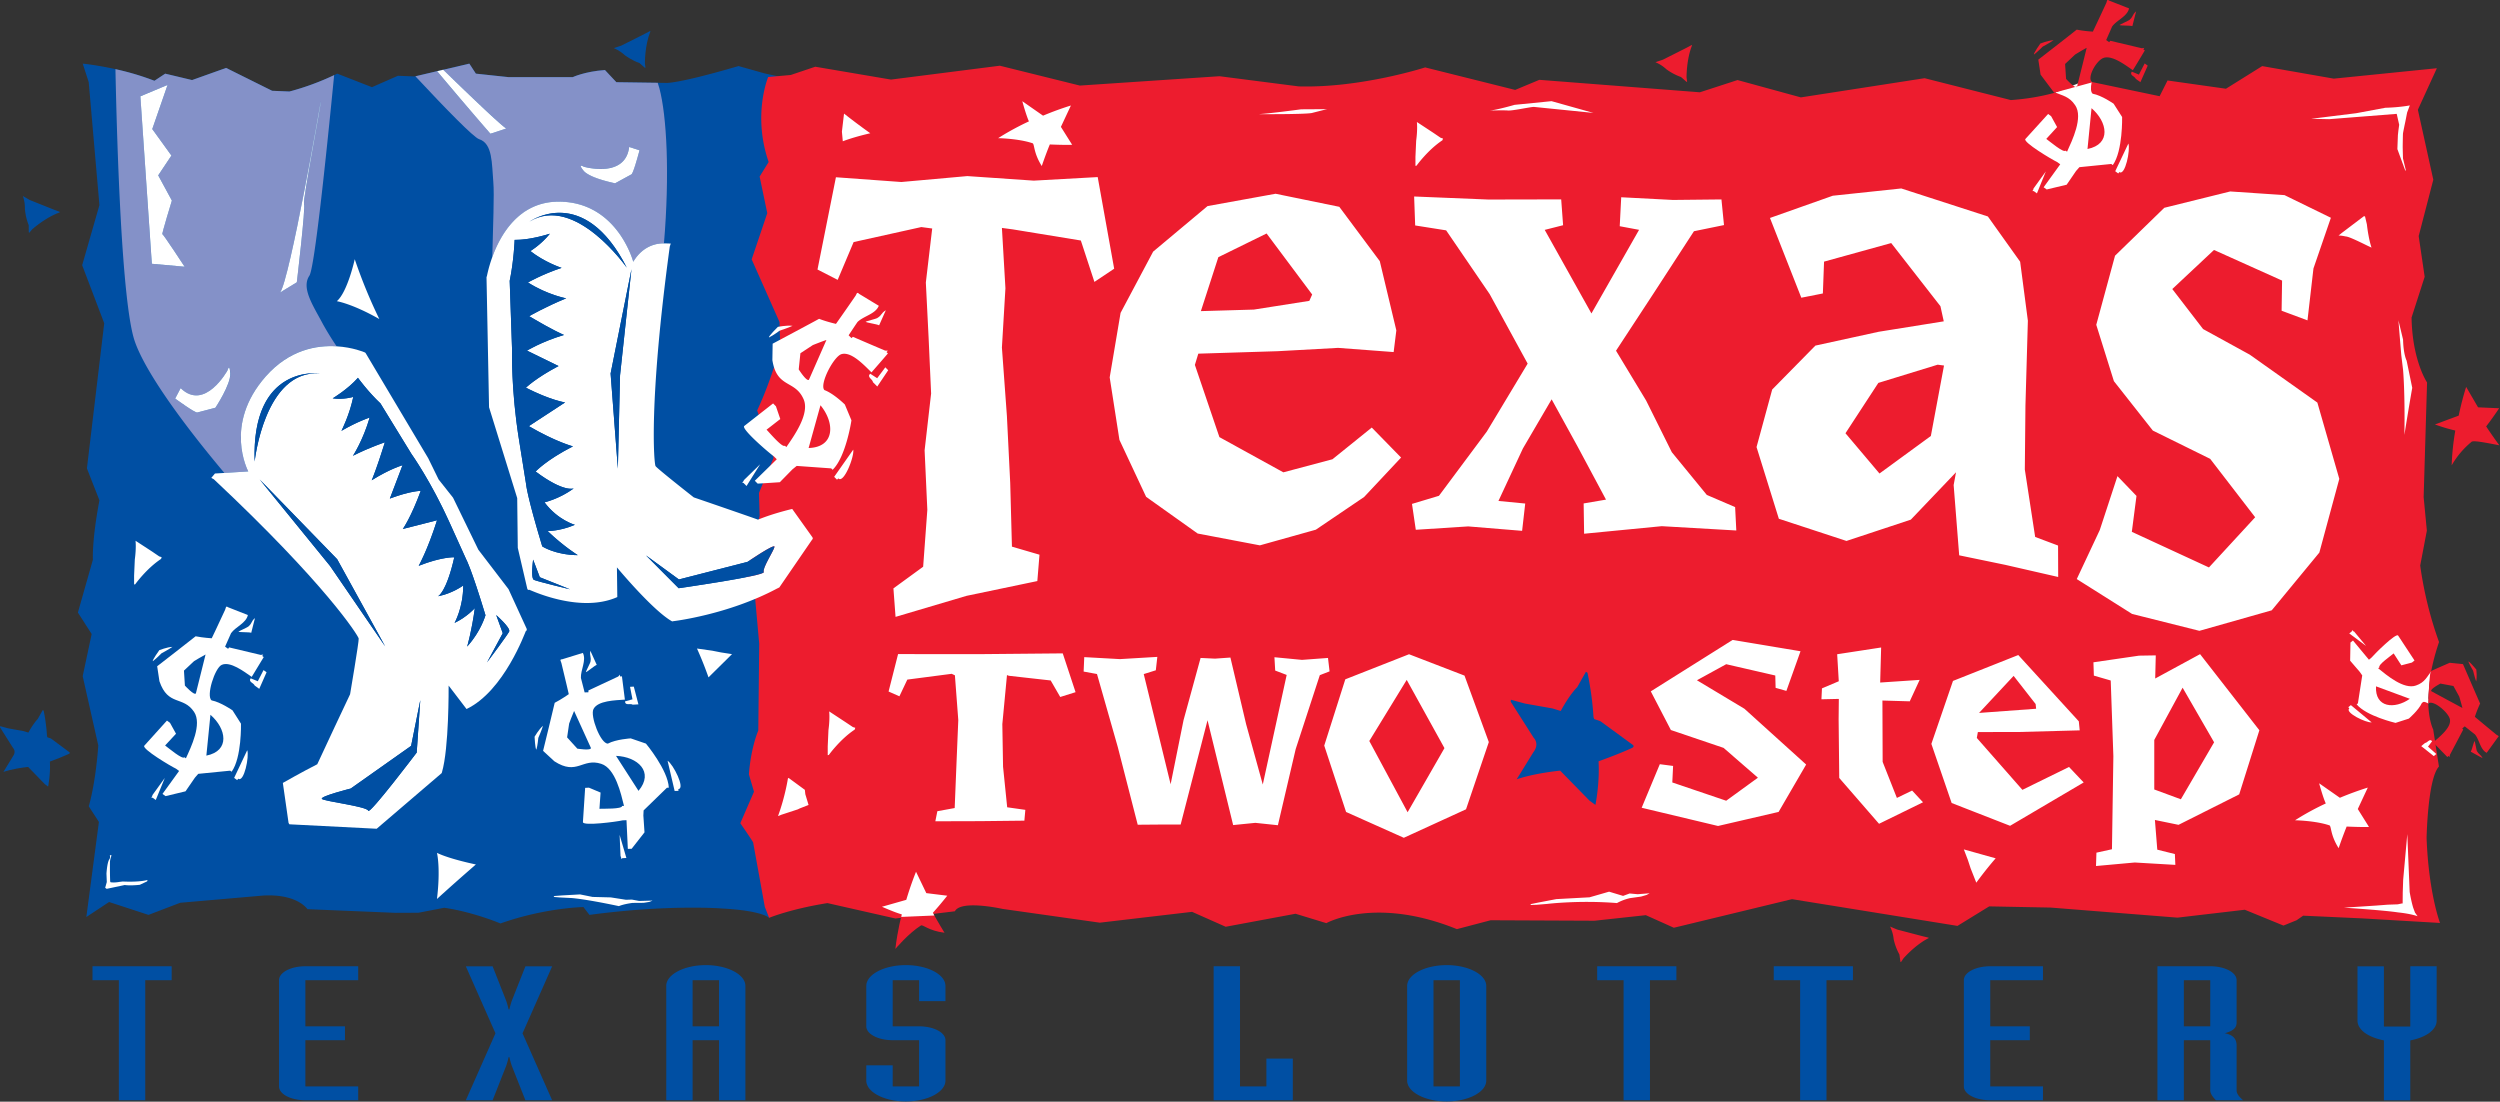 <svg xmlns="http://www.w3.org/2000/svg" width="526.36" height="231.95"><rect width="100%" height="100%" fill="#333333" stroke="none"/><path d="m62.477 144.18 3.628-.016 4.059-.785c4.625.672 8.879 2.48 8.879 2.48 6.973-2.48 13.109-2.593 13.109-2.593l.946 1.238c12.554-1.688 20.953-1.008 20.953-1.008 6.422.34 7.426 1.481 7.426 1.481l.121-8.321 1.89-4.402-1.605-8.578 1.32-4.965-.57-14.68 1.515-8.023a52.3 52.3 0 0 1-2.078-10.27l2.641-16.476-.848-5.528 1.133-10.168-1.125-6.437c-1.613-22.168 1.891-34.438 1.891-34.438l-4.989-1.097-4.125-1.16c-10.238 3-11.656 2.66-11.656 2.66l-7.648-.11-1.785-1.922c-3.211.227-5.102 1.126-5.102 1.126H80.363l-5.199-.555-1.035-1.582-8.641 2.023-2.636-.105-4.106 1.801-5.473-2.137c-3.871 1.914-7.554 2.82-7.554 2.82l-2.735-.113-7.269-3.613-5.379 1.918-4.242-1.012-1.703 1.125c-5.477-2.145-11.325-2.707-11.325-2.707l.946 2.926 1.691 19.421-2.726 9.489 3.484 9.172-2.734 22.921 1.976 5.047c-1.219 6.426-1.031 9.375-1.031 9.375l-2.371 8.348 2.176 3.391-1.418 6.66 2.464 10.949c-.464 6.324-1.507 9.602-1.507 9.602l1.605 2.472-1.984 15.016 3.59-2.371 6.226 2.035 5.008-1.914 13.023-1.133c5.473-.336 7.078 2.145 7.078 2.145z" style="fill:#004fa3;fill-opacity:1;fill-rule:nonzero;stroke:none" transform="scale(1.333)"/><path d="m383.348 60.406-.539 18.11.507 5.296-1.05 5.512a59.7 59.7 0 0 0 2.972 12.082c-3.195 9.465-.922 13.809-.922 13.809l.907 5.863c-1.778 1.891-1.95 11.289-1.95 11.289.329 8.731 2.122 13.41 2.122 13.41l-12.391-.726-9.223-.422-1.043.723-2.07.839-6.106-2.5-10.636 1.247-20.024-1.59-9.711-.188-5.011 3.082-26.137-4.222-18.66 4.515-4.426-1.988-8.094.879-16.422-.074-5.328 1.402c-12.949-5.25-20.617-.945-20.617-.945l-4.867-1.485-11.031 2.055-5.309-2.356-14.574 1.711-15.367-2.175s-6.586-1.481-7.524.375l-9.39 1.14-10.739-2.433c-5.871.937-9.211 2.328-9.211 2.328l-.683-1.735-1.844-10.183c-.523-.879-2.023-3.024-2.023-3.024l2.16-4.98-.805-2.738c.332-4.364 1.484-6.914 1.484-6.914l.145-13.723-.637-7.074-1.953-1.426 2.656-11.715-.105-3.598 2.312-5.558-2.597-7.473c2.453-5.234 3.633-10.226 3.633-10.226l-.098-3.723-4.402-9.914 2.464-7.297-1.207-5.781 1.426-2.297c-2.586-7.461-.074-13.426-.074-13.426l3.562-.32 3.875-1.305 11.957 2.031 17.192-2.191 12.644 3.137 22.047-1.477 12.528 1.609c9.824.274 19.964-3 19.964-3l14.211 3.555 3.825-1.594 25.351 1.969 5.949-1.933 10.004 2.738 19.543-3.031 13.629 3.457c7.891-.575 11.68-3.09 11.68-3.09l11.812 2.476 1.25-2.484 9.227 1.305 5.723-3.575 11.308 1.981 16.281-1.645-3 6.555 2.438 11.055-2.309 8.902.946 6.43-2.071 6.433c.114 6.825 2.446 10.254 2.446 10.254" style="fill:#ed1c2e;fill-opacity:1;fill-rule:nonzero;stroke:none" transform="scale(1.333)"/><path d="M147.344 144.18s1.621-1.809 2.273-2.7l-3.308-.406-1.625-3.367s-.797 1.906-1.539 4.426l-3.84 1.094s2.086.937 3.129 1.199c0 0-.684 2.551-1.012 5.453 0 0 2.047-2.445 4.039-3.703.301-.188 1.203.84 3.723 1.148 0 0-1.02-1.644-1.84-3.152z" style="fill:#ed1c2e;fill-opacity:1;fill-rule:nonzero;stroke:none" transform="scale(1.333)"/><path d="M69.016 141.996c.597-4.91 0-7.289 0-7.289 2.031.996 6.148 1.832 6.148 1.832-3.863 3.352-6.148 5.457-6.148 5.457m-9.098-91.598c-4.297-2.445-6.715-2.824-6.715-2.824 1.711-1.488 2.828-6.633 2.828-6.633a81 81 0 0 0 3.887 9.465" style="fill:#fff;fill-opacity:1;fill-rule:nonzero;stroke:none" transform="scale(1.333)"/><path d="M394.77 70.336c-2.528-.496-4.086-.774-4.379-.563a13.5 13.5 0 0 0-3.157 3.727c.094-2.926.575-5.496.575-5.496a29 29 0 0 1-3.215-.961l3.75-1.395a49 49 0 0 1 1.176-4.539l1.882 3.227 3.332.148a51 51 0 0 1-2.05 2.868 69 69 0 0 0 2.086 2.984" style="fill:#ed1c2e;fill-opacity:1;fill-rule:nonzero;stroke:none" transform="scale(1.333)"/><path d="M379.77 68.691c.113-6.777-.211-10.257-.211-10.257l-.286-2.372-.449-5.476.735 3.047c.054 2.371.562 3.328.562 3.328l.887 4.293c-.617 3.5-1.238 7.437-1.238 7.437M133.117 22.32l-.14-1.531.335-2.848a106 106 0 0 0 4.149 3.106c-2.82.652-4.352 1.273-4.352 1.273zm231.906-3.554 7.149-.887 4.574-.856c2.379-.066 3.879-.375 3.879-.375l-.426 1.125-.277 1.411s-.371 1.757-.375 1.898c-.024.152-.047 2.129-.047 2.129l.016.773.031 1.043.433 1.801-.046.188-1.274-3.465.082-2.215.074-.688.129-.937-.39-1.727-10.672.84-2.852-.058zM124.547 122.863l2.578 1.891.074.691.512 1.696-1.395.547-.3.148-2.59.848-.539.211c1.14-3.122 1.562-5.934 1.562-5.934zm-37.106 18.805.114-.145 1.156-.089 2.91-.164 1.973.398 2.879.074 2.398.375.93-.031 1.156.219 2.117-.059-.504.207-.898.145-1.758.015c-1.5.196-2.16.508-2.16.508-5.871-1.242-7.664-1.289-7.664-1.289l-1.664-.082z" style="fill:#fff;fill-opacity:1;fill-rule:nonzero;stroke:none" transform="scale(1.333)"/><path d="m.539 121.926 1.5-2.457c.586-.789.023-1.328.023-1.328L0 114.871l.031-.172 1.242.336 2.477.449.734.227c.848-1.574 1.469-2.137 1.469-2.137l.797-1.418.148.09c.454 2.195.528 4.035.528 4.035l.058.172.571.195 2.925 2.176c.122.172-.105.254-.105.254q-1.472.663-2.992 1.207c.113 2.031-.285 3.953-.285 3.953l-.532-.398-2.625-2.707c-2.605.285-3.902.793-3.902.793M96.945 7.605l1.184-.398 3.699-1.859.848-.45.058.051c-.906 2.227-.875 5.055-.875 5.055l.094.691-.094.016-.871-.766c-1.215-.398-2.316-1.238-2.316-1.238-.766-.734-1.727-1.102-1.727-1.102" style="fill:#004fa3;fill-opacity:1;fill-rule:nonzero;stroke:none" transform="scale(1.333)"/><path d="M17.625 135.098c-.211.511-.254.968-.254.968a65 65 0 0 0 .027 3.149l.063.137c.68.089 1.328-.047 1.328-.047l.59-.075c2.828.129 3.918-.246 3.918-.246l-.055.223-1.164.547c-1.633.172-2.375.031-2.375.031l-2.851.606-.239-.164.254-.907-.051-1.351c.149-2.047.485-2.278.485-2.278.16-.347.039-.625.039-.625z" style="fill:#fff;fill-opacity:1;fill-rule:nonzero;stroke:none" transform="scale(1.333)"/><path d="m261.473 9.824 1.183-.398 3.707-1.867.84-.45.051.063c-.899 2.226-.867 5.055-.867 5.055l.09.687-.09.016-.879-.766a9 9 0 0 1-2.324-1.238 5.8 5.8 0 0 0-1.711-1.102" style="fill:#ed1c2e;fill-opacity:1;fill-rule:nonzero;stroke:none" transform="scale(1.333)"/><path d="M164.551 26.234c-1.36-2.152-1.125-3.5-1.473-3.613-2.242-.75-5.422-.797-5.422-.797 2.453-1.574 4.86-2.652 4.86-2.652-.45-.984-1.047-3.188-1.047-3.188l3.277 2.286c2.422-1.02 4.402-1.606 4.402-1.606l-1.582 3.375 1.778 2.828c-1.098.059-3.528-.051-3.528-.051-.652 1.575-1.273 3.418-1.273 3.418zm204.832 107.731c-1.36-2.145-1.125-3.504-1.469-3.606-2.238-.75-5.418-.797-5.418-.797 2.453-1.582 4.856-2.656 4.856-2.656-.454-.98-1.051-3.187-1.051-3.187l3.277 2.289a50 50 0 0 1 4.41-1.613l-1.582 3.39 1.77 2.828c-1.098.051-3.528-.062-3.528-.062a70 70 0 0 0-1.265 3.414m-238.418-21.602 2.625 1.727 1.125.75.375.113-.09.285c-2.309 1.524-4.086 4.004-4.086 4.004l-.176.039v-1.418l.114-2.543c.257-1.89.113-2.957.113-2.957m67.637-94.332c1.191 0 6.914-.765 6.914-.765l4.07-.024-2.43.617c-1.468.223-8.547.172-8.547.172zm25.199 1.242L226.426 21l1.125.766.367.113-.09.277c-2.312 1.528-4.09 4.012-4.09 4.012l-.172.031v-1.418l.114-2.543c.254-1.89.113-2.957.113-2.957zm145.558 17.942.555-.449 3.024-2.289.449-.336.164.05.293 1.247c.277 2.429.734 3.675.734 3.675l-.734-.347c-3.11-1.536-3.11-1.364-3.449-1.438-.793-.164-1.036-.113-1.036-.113" style="fill:#fff;fill-opacity:1;fill-rule:nonzero;stroke:none" transform="scale(1.333)"/><path d="m298.531 146.348 1.145.48 4.015 1.051.93.223v.074c-2.152 1.074-3.992 3.219-3.992 3.219l-.383.578-.074-.051-.164-1.156a9 9 0 0 1-.914-2.454c-.09-1.058-.563-1.964-.563-1.964" style="fill:#ed1c2e;fill-opacity:1;fill-rule:nonzero;stroke:none" transform="scale(1.333)"/><path d="m3.613 30.961 1.082.629 3.848 1.539.898.336-.007.082c-2.262.797-4.364 2.687-4.364 2.687l-.449.532-.074-.067-.016-1.156c-.504-1.18-.601-2.559-.601-2.559a5.7 5.7 0 0 0-.317-2.023" style="fill:#004fa3;fill-opacity:1;fill-rule:nonzero;stroke:none" transform="scale(1.333)"/><path d="m110.086 102.434 2.398.339 1.411.278 1.726.269-3.715 3.668a57 57 0 0 0-1.82-4.554M21.406 85.41l2.625 1.711 1.125.766.375.109-.09.285c-2.312 1.524-4.089 4.008-4.089 4.008l-.172.027v-1.41l.113-2.543c.254-1.886.113-2.953.113-2.953m290.742 54-.89-2.25-.449-1.363-.625-1.637 5.027 1.41c-1.637 1.868-3.055 3.84-3.055 3.84zm-70.421 3.531.089-.148 1.137-.234 2.859-.547 5.25-.285 3.09-.891 2.211.668 1.035-.383 1.262.117 1.899-.148-.481.262-.879.261-1.73.242a8 8 0 0 0-2.078.782c-5.977-.481-11.012.133-11.012.133l-1.664.136zm-3.555-125.488c-.797-.062-2.875.008-2.875.008 1.187-.106 3.93-.902 3.93-.902l5.835-.582 6.622 1.859-9.426-.953c-.742.039-3.336.629-4.086.57m143.277 126.695.399.563c-1.274-.434-3.075-.598-3.075-.598-2.281-.351-8.566-.75-8.566-.75l5.102-.332 1.836-.14 1.574-.055.734-.156.039.074.016-1.762.066-2.015.653-7.231.375 9.141c.3 1.734.57 2.519.57 2.519l.277.75zm-239.097.676c.082-.351.082-.402.082-.402-1.051-.281-3.129-1.203-3.129-1.203l3.84-1.094c.75-2.52 1.539-4.434 1.539-4.434l1.625 3.375 3.308.407a52 52 0 0 1-2.273 2.699l.234.43zM152.73 27.809l10.551.722 10.098-.562 2.601 14.472-3.121 2.086-2.144-6.539-10.762-1.761L158.25 36l.555 9.523-.555 9.375.789 10.817.523 10.574.27 10.051 4.352 1.273-.34 4.164-11.172 2.332-11.223 3.325-.336-4.5 4.696-3.422.66-8.977-.43-9.406 1.027-8.977-.394-8.789-.438-8.738 1.004-8.535-1.722-.227-10.688 2.371-2.519 5.969-3.188-1.633 2.91-14.574 10.328.75 10.371-.93zm54.075 19.711-8.758 1.378-8.371.243 2.758-8.52 7.621-3.742 7.199 9.637zm13.32 8.078.422-3.414-2.613-10.934-6.395-8.586-10.066-2.062-10.746 1.949-8.59 7.191-5.145 9.676-1.719 10.191 1.539 9.871 4.215 8.993 8.145 5.797 9.824 1.867 8.836-2.473 7.629-5.168 5.836-6.226-4.629-4.739-6.211 5.008-7.754 2.063-10.101-5.563-3.872-11.402.54-1.778 12.546-.39 9.528-.524 8.773.66zm14.961-24.082 11.5-.024.301 4.082-2.903.735 7.379 13.199 7.524-13.207-3.055-.571.234-4.574 8.18.426 7.652-.082.403 4.051-4.746.972-6.285 9.676-6.024 9.196 4.758 7.875 4.055 8.152 5.527 6.75 4.473 1.922.187 3.695-11.777-.68-12.262 1.192-.074-4.785 3.531-.602-4.453-8.324-4.133-7.516-4.539 7.762-3.863 8.289 4.23.406-.492 4.313-8.516-.699-8.277.531-.601-4.086 4.261-1.281 7.559-10.149 6.449-10.726-6-10.981-6.875-10.07-4.891-.774-.164-4.574zm71.965 26.218-2.078 11.129-8.114 5.926-5.371-6.359 5.188-7.95 9.371-2.878zm14.398 27.075-1.633-10.649.098-10.094.383-13.41-1.219-9.316-5.098-7.149-13.679-4.425-10.817 1.148-9.922 3.512 4.95 12.597 3.406-.671.187-5.028 10.606-2.933 7.777 9.976.524 2.387-10.274 1.648-10 2.184-6.824 6.937-2.473 9.09 3.524 11.325 10.68 3.503 10.164-3.363 7.14-7.484-.375 2.019.875 11.098 7.285 1.508 8.352 1.914-.02-4.965zm43.012-34.207-4.086-1.524.074-4.762-10.754-4.836-6.586 6.172 4.86 6.317 7.375 4.047 10.679 7.57 3.465 12.051-3.152 11.64-7.52 9.121-11.425 3.239-10.633-2.668-8.738-5.508 3.636-7.746 2.793-8.512 3.004 3.125-.734 5.672 12.179 5.625 7.301-7.926-7.105-9.226-9.059-4.469-6.148-7.801-2.785-8.902 2.964-10.914 7.778-7.567 10.418-2.582 8.57.578 7.328 3.579-2.754 8.011zM154.836 103.32l13.023-.121 2.024 6.129-2.422.758-1.508-2.609-6.601-.739-.301-.109-.735 7.746.114 6.727.652 6.406 2.867.406-.152 1.707-7.012.078-7.051.02.317-1.59 2.738-.5.297-7.328.273-6.563-.535-7.074-.508-.238-7.007.914-1.25 2.64-1.711-.757 1.5-5.911zm22.105.782 5.856-.348-.238 2.117-1.907.598 4.246 17.402 2.04-10.125 2.691-9.824 2.281.109 2.43-.172 2.484 10.532 2.629 9.523 3.774-17.309-1.813-.691-.121-2.105 4.348.418 4.113-.305.246 2.121-1.539.598-3.809 11.671-2.812 12.032-3.563-.375-3.504.351-4.046-16.558-4.247 16.476h-3.375l-3.406.028-3.148-12.27-3.285-11.535-2.11-.387.098-2.281 5.687.316zm45.247 3.285 5.96 10.777-5.82 10.125-6.051-11.25zm-13.028 10.379 3.449 10.484 9.121 4.078 9.825-4.5 3.601-10.617-3.84-10.5-8.761-3.375-10.067 3.961zm72.988-8.641-1.695-.48-.051-1.95-7.754-1.785-4.621 2.535 7.5 4.5 9.75 8.813-4.351 7.484-9.567 2.219-12.062-2.879 2.867-6.879 2.098.274-.125 2.609 8.511 2.887 5.008-3.637-5.422-4.711-8.324-2.82-3.172-6.106 12.922-8.121 10.727 1.785-2.231 6.262zm14.821-1.32 6.234-.418-1.562 3.386-4.317-.125.035 9.688 2.25 5.695 2.403-1.164 1.722 1.852-6.945 3.398-6.285-7.238-.098-9.262.032-3.226-2.747.062.082-1.726 2.657-1.125-.254-4.266 6.945-1.066zm24.633 4.14-9.016.66 5.461-5.851 3.476 4.449.079.75zm6.882 3.414-.14-1.425-9.563-10.473-10.312 4.09-3.414 9.945 3.203 9.336 9.23 3.602 11.625-6.848-2.316-2.445-7.363 3.613-7.2-8.195.164-.93 6.571-.016 9.523-.254zm11.778 9.336v-7.824l4.476-8.25 4.973 8.625-5.25 9zm-2.403-21.136-7.207 1.05.067 2.102 2.664.773.418 11.954-.223 14.699-2.453.539-.066 2.109 6.117-.555 6.414.375-.074-1.71-2.778-.692-.375-4.691 3.731.769 9.582-4.812 3.187-10.125-9.367-12.024-7.086 3.848.09-3.652z" style="fill:#fff;fill-opacity:1;fill-rule:nonzero;stroke:none" transform="scale(1.333)"/><path d="m239.551 123.098 2.633-4.274c1.05-1.367.05-2.304.05-2.304l-3.629-5.7.043-.3 2.192.601 4.379.777 1.293.399c1.5-2.75 2.593-3.742 2.593-3.742l1.387-2.446.246.145c.485 2.312.805 4.66.953 7.019l.106.301.992.344 5.172 3.781c.195.297-.199.442-.199.442-2.086.972-5.274 2.105-5.274 2.105.196 3.543-.496 6.887-.496 6.887l-.953-.692-4.617-4.722c-4.586.5-6.879 1.379-6.879 1.379zM18.773 154.816h-4.164v-2.199h12.504v2.199h-4.172v18.965h-4.168v-18.972zm37.801 0h-8.34v7.289h6.254v2.192h-6.254v7.297h8.34v2.187h-8.34c-2.312 0-4.164-.972-4.164-2.187v-16.778c0-1.222 1.852-2.199 4.164-2.199h8.34zm21.68 8.383-4.68-10.574h4.231l2.136 5.422c.172.473.286.922.391 1.394h.121c.113-.472.223-.921.391-1.394l2.144-5.422h4.223l-4.68 10.582 4.68 10.582h-4.223l-2.144-5.422a13 13 0 0 1-.391-1.394h-.121c-.105.48-.223.922-.391 1.394l-2.136 5.422h-4.231l4.68-10.574zm26.973-7.469c0-1.808 2.82-3.292 6.253-3.292s6.254 1.484 6.254 3.292v18.051h-4.168v-9.484h-4.171v9.484h-4.161V155.73Zm4.168 6.375h4.171v-7.289h-4.171zm27.433 6.165H141v3.324h4.164v-7.297H141c-2.309 0-4.172-.977-4.172-2.192v-6.375c0-1.808 2.813-3.292 6.25-3.292 3.442 0 6.254 1.484 6.254 3.292v2.399h-4.168v-3.313H141v7.289h4.164c2.309 0 4.168.973 4.168 2.192v6.375c0 1.812-2.812 3.297-6.254 3.297-3.437 0-6.25-1.485-6.25-3.297zm54.863-15.653h4.164v18.977h4.168v-4.391h4.172v6.578h-12.504zm30.563 3.113c0-1.808 2.812-3.292 6.25-3.292 3.434 0 6.246 1.484 6.246 3.292v14.942c0 1.812-2.812 3.297-6.246 3.297-3.438 0-6.25-1.485-6.25-3.297zm8.332-.914h-4.168v16.778h4.168zm25.855 0h-4.171v-2.199h12.511v2.199h-4.172v18.965h-4.168v-18.972zm27.883 0h-4.168v-2.199h12.508v2.199h-4.176v18.965h-4.164v-18.972zm38.364 0h-8.333v7.289h6.247v2.192h-6.247v7.297h8.325v2.187h-8.325c-2.316 0-4.171-.972-4.171-2.187v-16.778c0-1.222 1.855-2.199 4.171-2.199h8.325v2.199zm18.074-2.199h8.34c2.304 0 4.164.977 4.164 2.199v6.696c0 1.004-.84 1.386-1.86 1.687 1.02.211 1.86.653 1.86 1.949v7.067c0 .594.449 1.035 1.011 1.566h-4.273c-.453-.441-.902-1.035-.902-1.574v-7.91h-4.168v9.484h-4.172zm4.172 9.488h4.168v-7.289h-4.168zm31.597 2.219c-1.297-.262-2.312-.676-3.047-1.215-.726-.562-1.125-1.207-1.125-1.898v-8.586h4.172v9.516h4.168v-9.524h4.164v8.602c0 .691-.39 1.336-1.125 1.898-.726.539-1.742.953-3.039 1.215v9.457h-4.168z" style="fill:#004fa3;fill-opacity:1;fill-rule:nonzero;stroke:none" transform="scale(1.333)"/><path d="M88.223 31.852c9.293-.008 11.797 9.496 11.797 9.496 1.656-2.782 4.082-2.926 4.851-2.91.93-11.063.43-20.168-.719-24.489-.074-.277-.164-.57-.269-.871l-6.531-.094-1.801-1.922c-3.203.227-5.094 1.126-5.094 1.126H80.363l-5.199-.555-1.035-1.582-4.125.972c3.074 2.981 9.039 8.731 9.961 9.274l-2.504.824s-6.25-7.215-8.422-9.879l-3.43.809c4.875 5.222 9.196 9.64 10.051 9.926 2.168.687 2.004 3.824 2.258 6.793.172 1.906-.055 7.148-.164 11.835 1.273-3.488 4.199-8.753 10.469-8.753m3.976-5.52s6.574 1.922 7.176-3.113l1.637.519s-.953 3.621-1.278 3.801l-2.578 1.41s-4.015-.785-4.996-2c-.988-1.23.043-.617.043-.617z" style="fill:#8491c8;fill-opacity:1;fill-rule:nonzero;stroke:none" transform="scale(1.333)"/><path d="M79.965 20.297c-.922-.543-6.891-6.301-9.961-9.281l-.965.226a739 739 0 0 0 8.422 9.879zm17.191 8.652 2.578-1.41c.325-.18 1.278-3.801 1.278-3.801l-1.637-.527c-.602 5.043-7.172 3.121-7.172 3.121s-1.031-.613-.043.617c.981 1.215 4.996 2 4.996 2m31.223 56.16-.039-.222-3.211-4.5s-2.926.672-5.406 1.691c-1.344-.5-10.141-3.516-10.141-3.516s-5.828-4.574-6.043-4.949c-.219-.359-1.133-9.812 2.25-34.672l.156-.472-.808-.024h-.266c-.769-.023-3.195.121-4.851 2.903 0 0-2.504-9.504-11.797-9.496-6.27 0-9.203 5.265-10.469 8.753-.617 1.711-.84 3-.856 3.036l-.054.105v.129l.398 20.391v.062l.024.074 4.425 14.274.09 7.859 1.5 6.449.11.196.211-.024c.082-.015 7.937 3.805 13.898 1.149l-.059-4.688c.223.262 5.61 6.727 8.625 8.477l.11.058.129-.031c.082-.008 8.672-1.019 16.425-5.16l.36-.172 5.129-7.477zM99.008 42.285s-8.176-11.683-15.375-7.281c0 0 8.558-6.121 15.375 7.289zM84.336 91.59c-.547-.262-.133-3.188-.133-3.188l1.059 2.77 4.777 1.91s-5.152-1.238-5.703-1.5zm1.312-5.289c-2.437-8.074-2.546-9.785-2.546-9.785l-1.114-6.977c-1.297-8.078-1.109-14.324-1.109-14.324l-.375-10.86c.668-3.218.781-6.472.781-6.472 2.527.039 5.567-.977 5.567-.977-1.375 1.727-3.079 2.746-3.079 2.746a18.3 18.3 0 0 0 4.93 2.657c-3.105 1.035-5.312 2.308-5.312 2.308a18.9 18.9 0 0 0 6.039 2.504 55 55 0 0 0-5.852 2.82c3.848 2.297 5.508 2.965 5.508 2.965a27.5 27.5 0 0 0-5.852 2.473l4.989 2.437c-3.707 1.957-5.153 3.422-5.153 3.422 3.977 2.016 6.188 2.324 6.188 2.324l-5.731 3.743c4.289 2.504 6.977 3.195 6.977 3.195-4.238 2.16-5.902 3.977-5.902 3.977 4.5 3.375 6.027 2.66 6.027 2.66a14 14 0 0 1-4.625 2.207c2.098 2.812 4.797 3.547 4.797 3.547-2.383 1.019-4.305.988-4.305.988a32 32 0 0 0 4.766 3.805c-3.551-.024-5.614-1.383-5.614-1.383m10.793-27.297 3.301-16.481-1.808 16.774-.344 14.719-1.149-15.02Zm24.188 31.348c.262.593-13.438 2.55-13.438 2.55l-5.16-5.175 5.203 3.796 10.832-2.777s4.348-2.969 4.258-2.375c-.097.598-1.949 3.383-1.695 3.981" style="fill:#fff;fill-opacity:1;fill-rule:nonzero;stroke:none" transform="scale(1.333)"/><path d="M90.801 82.891s-2.699-.735-4.797-3.547c0 0 2.293-.512 4.625-2.207 0 0-1.527.715-6.027-2.66 0 0 1.664-1.817 5.902-3.977 0 0-2.688-.691-6.977-3.195l5.731-3.75s-2.219-.301-6.188-2.317c0 0 1.446-1.465 5.153-3.422l-4.989-2.437s2.176-1.348 5.852-2.473c0 0-1.652-.676-5.512-2.965 0 0 2.766-1.574 5.856-2.82 0 0-2.871-.523-6.039-2.504 0 0 2.207-1.273 5.312-2.308 0 0-2.789-.93-4.93-2.657 0 0 1.704-1.019 3.079-2.738 0 0-3.04 1.008-5.567.977 0 0-.113 3.246-.781 6.464l.375 10.86s-.188 6.246 1.109 14.324l1.114 6.977s.109 1.711 2.546 9.785c0 0 2.063 1.359 5.614 1.383 0 0-2.102-1.278-4.766-3.805 0 0 1.922.031 4.305-.988m27.265 5.855-10.832 2.777-5.203-3.804 5.16 5.191s13.7-1.965 13.438-2.551c-.254-.597 1.598-3.39 1.695-3.988.098-.601-4.258 2.375-4.258 2.375m-33.863-.344s-.414 2.926.133 3.188c.551.254 5.703 1.492 5.703 1.492l-4.777-1.91-1.051-2.777zm14.805-46.109c-6.817-13.41-15.375-7.289-15.375-7.289 7.199-4.402 15.375 7.289 15.375 7.289m-1.074 17.004 1.8-16.774-3.293 16.473 1.149 15.02z" style="fill:#004fa3;fill-opacity:1;fill-rule:nonzero;stroke:none" transform="scale(1.333)"/><path d="M41.992 59.445c3.719-4.215 8.024-4.949 11.176-4.746a49 49 0 0 1-2.137-3.465c-1.531-2.91-3.496-5.711-2.16-7.695.793-1.203 2.594-18.227 3.906-31.676a41 41 0 0 1-7.058 2.59l-2.735-.113-7.269-3.613-5.379 1.918-4.242-1.012-1.703 1.125a42 42 0 0 0-6.157-1.836c.231 11.504.973 36.898 3.043 42.957 1.524 4.465 6.848 12.121 14.161 20.82l3.781-.238c-.047-.113-3.961-7.402 2.773-15.016m8.664-43.394c.203-.098-2.894 15.637-2.625 16.14.262.508-1.148 12.395-1.148 12.395l-2.641 1.613c1.539-2.062 6.414-30.148 6.414-30.148m-28.484-.848 4.297-1.785-2.418 6.973 3.023 4.179-2.086 3.129 2.16 3.981s-1.64 5.347-1.5 5.324c.153-.027 3.504 5.125 3.504 5.125l-5.175-.465-1.801-26.461ZM34.02 64.402l-2.848.75c-.371.098-3.504-2.199-3.504-2.199l.863-1.648c3.817 3.718 7.395-2.789 7.395-2.789s.351-1.27.449.48c.082 1.746-2.355 5.399-2.355 5.399z" style="fill:#8491c8;fill-opacity:1;fill-rule:nonzero;stroke:none" transform="scale(1.333)"/><path d="M48.023 32.191c-.261-.503 2.836-16.238 2.633-16.14 0 0-4.875 28.086-6.414 30.148l2.641-1.613s1.41-11.887 1.14-12.395M35.926 58.516s-3.578 6.507-7.395 2.789l-.863 1.648s3.133 2.297 3.496 2.199l2.856-.75s2.437-3.66 2.347-5.398c-.09-1.758-.441-.488-.441-.488m-10.278-21.52c-.14.031 1.5-5.316 1.5-5.316l-2.16-3.981 2.086-3.129-3.023-4.183 2.418-6.977-4.297 1.801 1.812 26.453 5.176.465s-3.359-5.152-3.512-5.133m57.563 62.527-.027-.222-2.868-6.25-4.761-6.223-3.996-8.219-2.282-2.882-1.636-3.344-9.875-16.59-.075-.09-.105-.055c-.039-.019-1.84-.793-4.426-.949-3.144-.195-7.449.531-11.176 4.746-6.726 7.614-2.812 14.903-2.773 15.016 0 0-2.223.148-3.773.238l-1.485.09-.578.691.406.223c17.676 16.578 22.797 24.684 22.875 25.149.059.464-1.359 8.804-1.359 8.804s-4.516 9.563-5.184 11.055c-2.441 1.238-5.437 2.949-5.437 2.949l.902 6.317.121.214.231.016 13.566.691s10.09-8.648 10.164-8.699l.106-.09.043-.144c1.113-3.824 1.05-13.274 1.05-13.68l2.829 3.703c5.949-2.832 9.3-12.23 9.359-12.297l.172-.168zm-22.387 2.551-8.691-12.676-11.121-13.671 12.246 12.601 7.574 13.746ZM50.52 58.988c-8.754-.625-10.297 13.91-10.297 13.91-.539-15.457 10.297-13.91 10.297-13.91m15.3 59.871s-7.476 9.871-7.656 9.196-6.879-1.477-7.312-1.86c-.438-.39 4.543-1.648 4.543-1.648l9.539-6.738 1.449-7.223zm7.965-16.738s.719-2.402 1.215-6.074c0 0-1.199 1.379-3.203 2.34 0 0 1.375-2.434 1.367-5.91 0 0-1.695 1.265-3.976 1.699 0 0 1.304-.574 2.566-6.149 0 0-1.93-.113-5.625 1.352 0 0 1.371-2.402 2.902-7.207l-5.402 1.379s1.269-1.778 2.828-6.016c0 0-1.605-.015-4.883 1.215l2.004-5.273s-2.012.585-4.875 2.386c0 0 .727-1.636 2.086-6 0 0-2.5.825-5.043 2.129 0 0 1.578-2.398 2.641-6.043 0 0-2 .66-4.461 2.106 0 0 1.336-2.633 1.875-5.364 0 0-1.574.473-3.254.227 0 0 2.398-1.434 3.988-3.246 0 0 1.613 2.226 3.555 4.047l4.906 7.988s3.074 4.297 6.074 10.965l2.594 5.746s.742 1.281 3.016 8.758c0 0-.66 2.426-2.895 4.953zm3.137 2.504 2.488-4.613-1.043-2.871s2.317 2.039 2.055 2.601c-.262.555-3.5 4.883-3.5 4.883" style="fill:#fff;fill-opacity:1;fill-rule:nonzero;stroke:none" transform="scale(1.333)"/><path d="M71.062 82.672c-3-6.668-6.074-10.965-6.074-10.965l-4.898-7.996c-1.942-1.813-3.555-4.039-3.555-4.039-1.582 1.812-3.988 3.246-3.988 3.246 1.687.246 3.246-.227 3.246-.227a24 24 0 0 1-1.867 5.364c2.461-1.446 4.461-2.106 4.461-2.106-1.059 3.645-2.641 6.043-2.641 6.043a41.5 41.5 0 0 1 5.043-2.129c-1.359 4.364-2.078 6-2.078 6 2.848-1.801 4.875-2.386 4.875-2.386l-2.012 5.273c3.278-1.23 4.875-1.215 4.875-1.215-1.551 4.238-2.828 6.016-2.828 6.016l5.41-1.379c-1.531 4.812-2.902 7.199-2.902 7.199 3.695-1.457 5.625-1.351 5.625-1.351-1.262 5.582-2.566 6.152-2.566 6.152 2.281-.43 3.976-1.695 3.976-1.695 0 3.476-1.367 5.91-1.367 5.91 2.004-.961 3.203-2.34 3.203-2.34-.496 3.672-1.215 6.074-1.215 6.074a13.8 13.8 0 0 0 2.895-4.949c-2.274-7.473-3.016-8.754-3.016-8.754zm-15.667 41.879s-4.981 1.254-4.543 1.644c.425.375 7.125 1.184 7.312 1.86.18.675 7.656-9.196 7.656-9.196l.563-8.273-1.449 7.223zm22.98-27.41 1.035 2.871-2.488 4.613s3.238-4.328 3.5-4.875c.262-.57-2.055-2.609-2.055-2.609zM50.52 58.988s-10.844-1.547-10.297 13.91c0 0 1.543-14.535 10.297-13.91m-9.508 16.739 11.121 13.664 8.691 12.683-7.566-13.746z" style="fill:#004fa3;fill-opacity:1;fill-rule:nonzero;stroke:none" transform="scale(1.333)"/><path d="m40.273 97.613-.589 2.332c-.36-.129-1.868-.054-2.028-.172.055-.074 1.516-.726 1.571-.812.652-.57.402-.785 1.046-1.348m1.352 8.227.48.344-1.156 2.617-.726-.524c-.137-.418-1.051-.562-.629-1.14l1.125.465zm-16.461-3.149s1.227-.488 2.074-.519c-.476.344-1.73 1.019-1.73 1.019s-.805.825-1.36 1.239c-.156-.114 1.016-1.739 1.016-1.739" style="fill:#fff;fill-opacity:1;fill-rule:nonzero;stroke:none" transform="scale(1.333)"/><path d="M39.148 97.148c-.269 1.274-1.91 1.829-2.652 2.856l-.945 2.133c.148.117.312.23.48.343l.157-.226 4.988 1.187.402-.054-.164.226.242.172-1.898 3.129c-1.215-.84-3.399-2.516-4.742-1.898-1.086.48-2.504 4.949-1.59 5.609 1.426.27 3.301 1.574 3.301 1.574l1.335 2.102s.129 5.371-1.476 7.59l-.234-.164-5.04.5-.523.601-1.488 2.16c-1.047.254-2.098.516-3.149.758l-.488-.348 2.625-3.628-.48-.352c-.891-.422-5.399-3.121-5.024-3.629 1.192-1.328 2.391-2.641 3.586-3.977l.481.36.949 1.719-1.723 1.859c.531.383 2.746 2.273 3.043 1.859l.242.164c.801-1.746 2.586-5.398 1.289-7.332-1.718-2.574-4.109-.855-5.468-4.832l-.36-2.375s5.274-4.082 6.074-4.734c1.196.238 2.543.316 2.543.316s1.012-2.101 2.118-4.507c.132-.301.074-.676.472-.391l3.125 1.23zm-6.671 6.223c-.512.258-1.832 1.059-1.832 1.059l-1.59 1.492.148 2.363s1.465 1.613 1.735 1.238c.515-2.046 1.027-4.101 1.531-6.152zm.761 9.527c-.222 2.153-.433 4.305-.644 6.45 3.781-.758 3.172-4.254.644-6.45m3.739 9.965.484.356q.072-.117.168-.227c.922.66 1.769-3.547 1.422-4.5l-2.067 4.371z" style="fill:#fff;fill-opacity:1;fill-rule:nonzero;stroke:none" transform="scale(1.333)"/><path d="m26.023 122.895-1.421 3.464-.473-.343c.051-.075-.227.058-.176-.016-.101-.074.203-.301.098-.383l1.965-2.722zm113.891-73.891-1.059 2.379c-.375-.203-1.98-.399-2.136-.563.074-.074 1.746-.496 1.82-.57.805-.488.578-.766 1.375-1.246m-.078 9.016.453.457-1.727 2.574-.675-.676c-.059-.488-1.012-.801-.449-1.352l1.109.715c.43-.586.855-1.14 1.289-1.726zm-16.973-6.391s1.399-.285 2.313-.164c-.571.285-2.035.765-2.035.765s-1.012.75-1.68 1.071c-.149-.149 1.402-1.672 1.402-1.672" style="fill:#fff;fill-opacity:1;fill-rule:nonzero;stroke:none" transform="scale(1.333)"/><path d="M138.801 48.301c-.524 1.312-2.375 1.597-3.36 2.558-.472.688-.937 1.403-1.402 2.098l.449.449.219-.207c1.695.727 3.391 1.461 5.086 2.172l.449.024-.226.21.226.223a268 268 0 0 1-2.594 2.988c-1.14-1.117-3.152-3.3-4.703-2.89-1.246.308-3.578 4.816-2.73 5.687 1.469.539 3.226 2.278 3.226 2.278l1.043 2.5s-.847 5.746-2.972 7.812l-.223-.223-5.453-.39-.676.547-1.988 2.027c-1.168.082-2.332.156-3.5.223l-.453-.449 3.472-3.399-.449-.449c-.871-.621-5.176-4.328-4.695-4.801l4.562-3.57.45.457.687 2.012c-.726.554-1.437 1.124-2.172 1.679.492.496 2.512 2.91 2.903 2.528l.222.226c1.18-1.719 3.75-5.281 2.723-7.574-1.348-3.078-4.223-1.684-4.926-6.168l.043-2.594s6.375-3.39 7.336-3.93c1.238.481 2.664.801 2.664.801s1.461-2.062 3.082-4.422c.195-.281.203-.699.578-.316 1.035.621 2.067 1.258 3.102 1.875zm-8.27 5.398c-.586.18-2.144.805-2.144.805l-1.965 1.289-.266 2.551s1.254 1.984 1.614 1.633zm-.937 10.313-1.875 6.75c4.168-.125 4.176-3.953 1.875-6.75m2.16 11.304.449.45.211-.204c.859.879 2.547-3.449 2.352-4.539z" style="fill:#fff;fill-opacity:1;fill-rule:nonzero;stroke:none" transform="scale(1.333)"/><path d="m120.066 73.328-2.152 3.434-.449-.45c.074-.074-.254.016-.18-.058-.09-.098.277-.293.18-.391.863-.84 1.726-1.695 2.601-2.535m-26.82 29.461 1.008 2.227c-.375.132-1.516 1.132-1.727 1.148 0-.105.743-1.531.735-1.637.16-.863-.172-.879-.016-1.738m6.266 5.691.597-.031.727 2.805-.898.047c-.376-.25-1.192.211-1.223-.512l1.183-.336zm-15.078 7.883s.675-1.164 1.328-1.726c-.157.578-.735 1.906-.735 1.906s-.105 1.168-.3 1.844c-.196.008-.293-2.024-.293-2.024" style="fill:#fff;fill-opacity:1;fill-rule:nonzero;stroke:none" transform="scale(1.333)"/><path d="M92.062 103.125c.594 1.191-.367 2.672-.308 3.953l.586 2.285c.203 0 .406-.011.601-.019l-.007-.285 4.703-2.2.285-.3.012.285.3-.016.465 3.676c-1.5.105-4.273.152-4.957 1.484-.57 1.067 1.125 5.516 2.274 5.461 1.296-.687 3.605-.824 3.605-.824l2.402.824s3.489 4.18 3.614 6.961l-.301.016-3.68 3.578-.039.808.18 2.657-2.031 2.593-.602.016-.211-4.531-.598.023c-.976.227-6.253.922-6.285.285l.352-5.414.601-.031 1.836.774c-.066.847-.121 1.703-.179 2.562.652-.027 3.601.07 3.578-.449l.301-.008c-.473-1.898-1.352-5.926-3.602-6.644-2.992-.973-3.809 1.921-7.395-.399l-1.785-1.648s1.614-6.578 1.836-7.59c1.106-.57 2.223-1.367 2.223-1.367s-.527-2.309-1.164-4.911c-.074-.316-.367-.578.137-.601zm-1.386 9.164c-.242.527-.781 1.996-.781 1.996l-.321 2.184 1.61 1.777s2.175.359 2.152-.105c-.875-1.95-1.77-3.903-2.66-5.852m6.621 7.098 3.555 5.527c2.519-3-.149-5.394-3.555-5.527m9.262 5.547.601-.02-.015-.285c1.148-.055-.825-3.938-1.704-4.473z" style="fill:#fff;fill-opacity:1;fill-rule:nonzero;stroke:none" transform="scale(1.333)"/><path d="M97.867 131.863c.352 1.223.707 2.446 1.067 3.653l-.602.031c0-.098-.148.195-.148.098-.129 0-.032-.375-.168-.375zM330.375 12.953c-.187.899-.156 1.621.164 1.852 1.426.261 3.301 1.574 3.301 1.574l1.344 2.101s.125 5.372-1.473 7.598l-.238-.18-5.039.508-.528.602-1.484 2.168c-1.059.254-2.098.508-3.149.75l-.488-.348 2.625-3.629-.48-.351c-.891-.422-5.399-3.121-5.032-3.637 1.2-1.32 2.399-2.625 3.598-3.961l.473.352c.316.57.64 1.14.945 1.718l-1.711 1.868c.527.374 2.738 2.265 3.039 1.851l.242.172c.793-1.754 2.586-5.414 1.289-7.332-.945-1.426-2.085-1.539-3.16-2.02-.285.082 4.578-1.722 4.676-1.964zm-.023 4.133-.637 6.449c3.781-.765 3.172-4.262.637-6.449m3.742 9.961.48.351.172-.226c.926.66 1.77-3.547 1.426-4.5z" style="fill:#fff;fill-opacity:1;fill-rule:nonzero;stroke:none" transform="scale(1.333)"/><path d="M323.137 27.074c-.473 1.156-.953 2.317-1.41 3.473l-.481-.352c.055-.074-.23.059-.172-.015-.105-.075.196-.309.098-.383z" style="fill:#fff;fill-opacity:1;fill-rule:nonzero;stroke:none" transform="scale(1.333)"/><path d="m337.395 1.793-.594 2.332c-.36-.121-1.867-.051-2.024-.172.051-.074 1.508-.726 1.567-.812.644-.563.406-.786 1.051-1.348m1.351 8.227c.149.113.32.226.481.351l-1.157 2.613-.726-.527c-.145-.418-1.051-.555-.633-1.141l1.125.465zm-16.473-3.149s1.239-.48 2.079-.519c-.473.347-1.723 1.019-1.723 1.019s-.813.832-1.359 1.238c-.165-.113 1.003-1.738 1.003-1.738" style="fill:#ed1c2e;fill-opacity:1;fill-rule:nonzero;stroke:none" transform="scale(1.333)"/><path d="m324.449 14.648-2.144-2.859-.36-2.367s5.274-4.09 6.067-4.742c1.199.242 2.55.316 2.55.316s1.004-2.101 2.114-4.508c.136-.3.078-.676.465-.39l3.136 1.23c-.277 1.274-1.918 1.828-2.668 2.856l-.945 2.14.477.344.168-.227 4.98 1.18.402-.055c-.05.075-.105.161-.164.227l.239.172a174 174 0 0 1-1.887 3.129c-1.223-.84-3.399-2.516-4.742-1.899-1.086.481-2.586 3.149-1.672 3.809m-.879-5.453c-.5.258-1.82 1.058-1.82 1.058l-1.59 1.493.156 2.355s1.457 1.621 1.727 1.246c.507-2.047 1.027-4.094 1.527-6.152" style="fill:#ed1c2e;fill-opacity:1;fill-rule:nonzero;stroke:none" transform="scale(1.333)"/><path d="M383.559 111.113c-.731-.359-.75-.301-1.028-.074-.535 1.16-2.062 2.465-2.062 2.465l-2.102.676s-4.597-1.067-6.14-2.926l.199-.164.683-4.41-.406-.578-1.504-1.747c.012-.96.02-1.906.051-2.867l.398-.32 2.52 3.035.406-.336c.555-.66 3.852-3.914 4.199-3.488.875 1.312 1.723 2.625 2.594 3.945l-.406.324-1.672.442-1.215-1.883c-.433.367-2.535 1.84-2.25 2.184-.058.058-.14.121-.203.164 1.328 1.066 4.051 3.406 5.973 2.722 1.422-.488 1.769-1.441 2.414-2.25 0-.254-.602 4.282-.422 4.426zm-2.926-.734-5.348-1.973c-.187 3.395 2.926 3.653 5.34 1.973zm-9.324.996-.403.328.164.188c-.773.64 2.625 2.297 3.524 2.207l-3.285-2.731z" style="fill:#fff;fill-opacity:1;fill-rule:nonzero;stroke:none" transform="scale(1.333)"/><path d="m373.711 102.023-2.649-1.972.407-.34c.043.07 0-.207.043-.149.082-.058.226.254.308.18.629.758 1.266 1.516 1.891 2.281" style="fill:#fff;fill-opacity:1;fill-rule:nonzero;stroke:none" transform="scale(1.333)"/><path d="m392.121 119.754-1.867-1.02c.187-.285.465-1.578.601-1.687.059.066.301 1.453.336 1.512.348.675.586.519.93 1.203z" style="fill:#ed1c2e;fill-opacity:1;fill-rule:nonzero;stroke:none" transform="scale(1.333)"/><path d="m384.809 119.094-.403.328-1.98-1.574c.203-.149.402-.325.597-.496.399-.024.723-.766 1.125-.278l-.652.856c.453.382.871.773 1.313 1.164" style="fill:#fff;fill-opacity:1;fill-rule:nonzero;stroke:none" transform="scale(1.333)"/><path d="M391.125 105.75s.137 1.148-.016 1.875c-.195-.473-.488-1.695-.488-1.695s-.531-.879-.75-1.434c.121-.109 1.254 1.254 1.254 1.254m-7.109.227c.351-.18 2.91-1.293 2.91-1.293l2.097.211s2.329 5.402 2.704 6.226a19 19 0 0 0-.829 2.098s1.579 1.328 3.375 2.797c.227.183.555.211.227.488l-1.734 2.402c-1.028-.527-1.137-2.043-1.852-2.902l-1.613-1.277-.395.332.149.187-2.102 3.988-.043.352a1.3 1.3 0 0 1-.148-.188l-.211.168-2.242-2.304c.98-.856 2.886-2.34 2.652-3.621-.156-1.036-2.637-3.172-3.402-2.528 0 0 .105-4.965.457-5.144zm4.918 5.847c-.11-.48-.5-1.793-.5-1.793l-.922-1.679-2.051-.383s-1.695.879-1.438 1.203q2.45 1.334 4.911 2.652" style="fill:#ed1c2e;fill-opacity:1;fill-rule:nonzero;stroke:none" transform="scale(1.333)"/></svg>